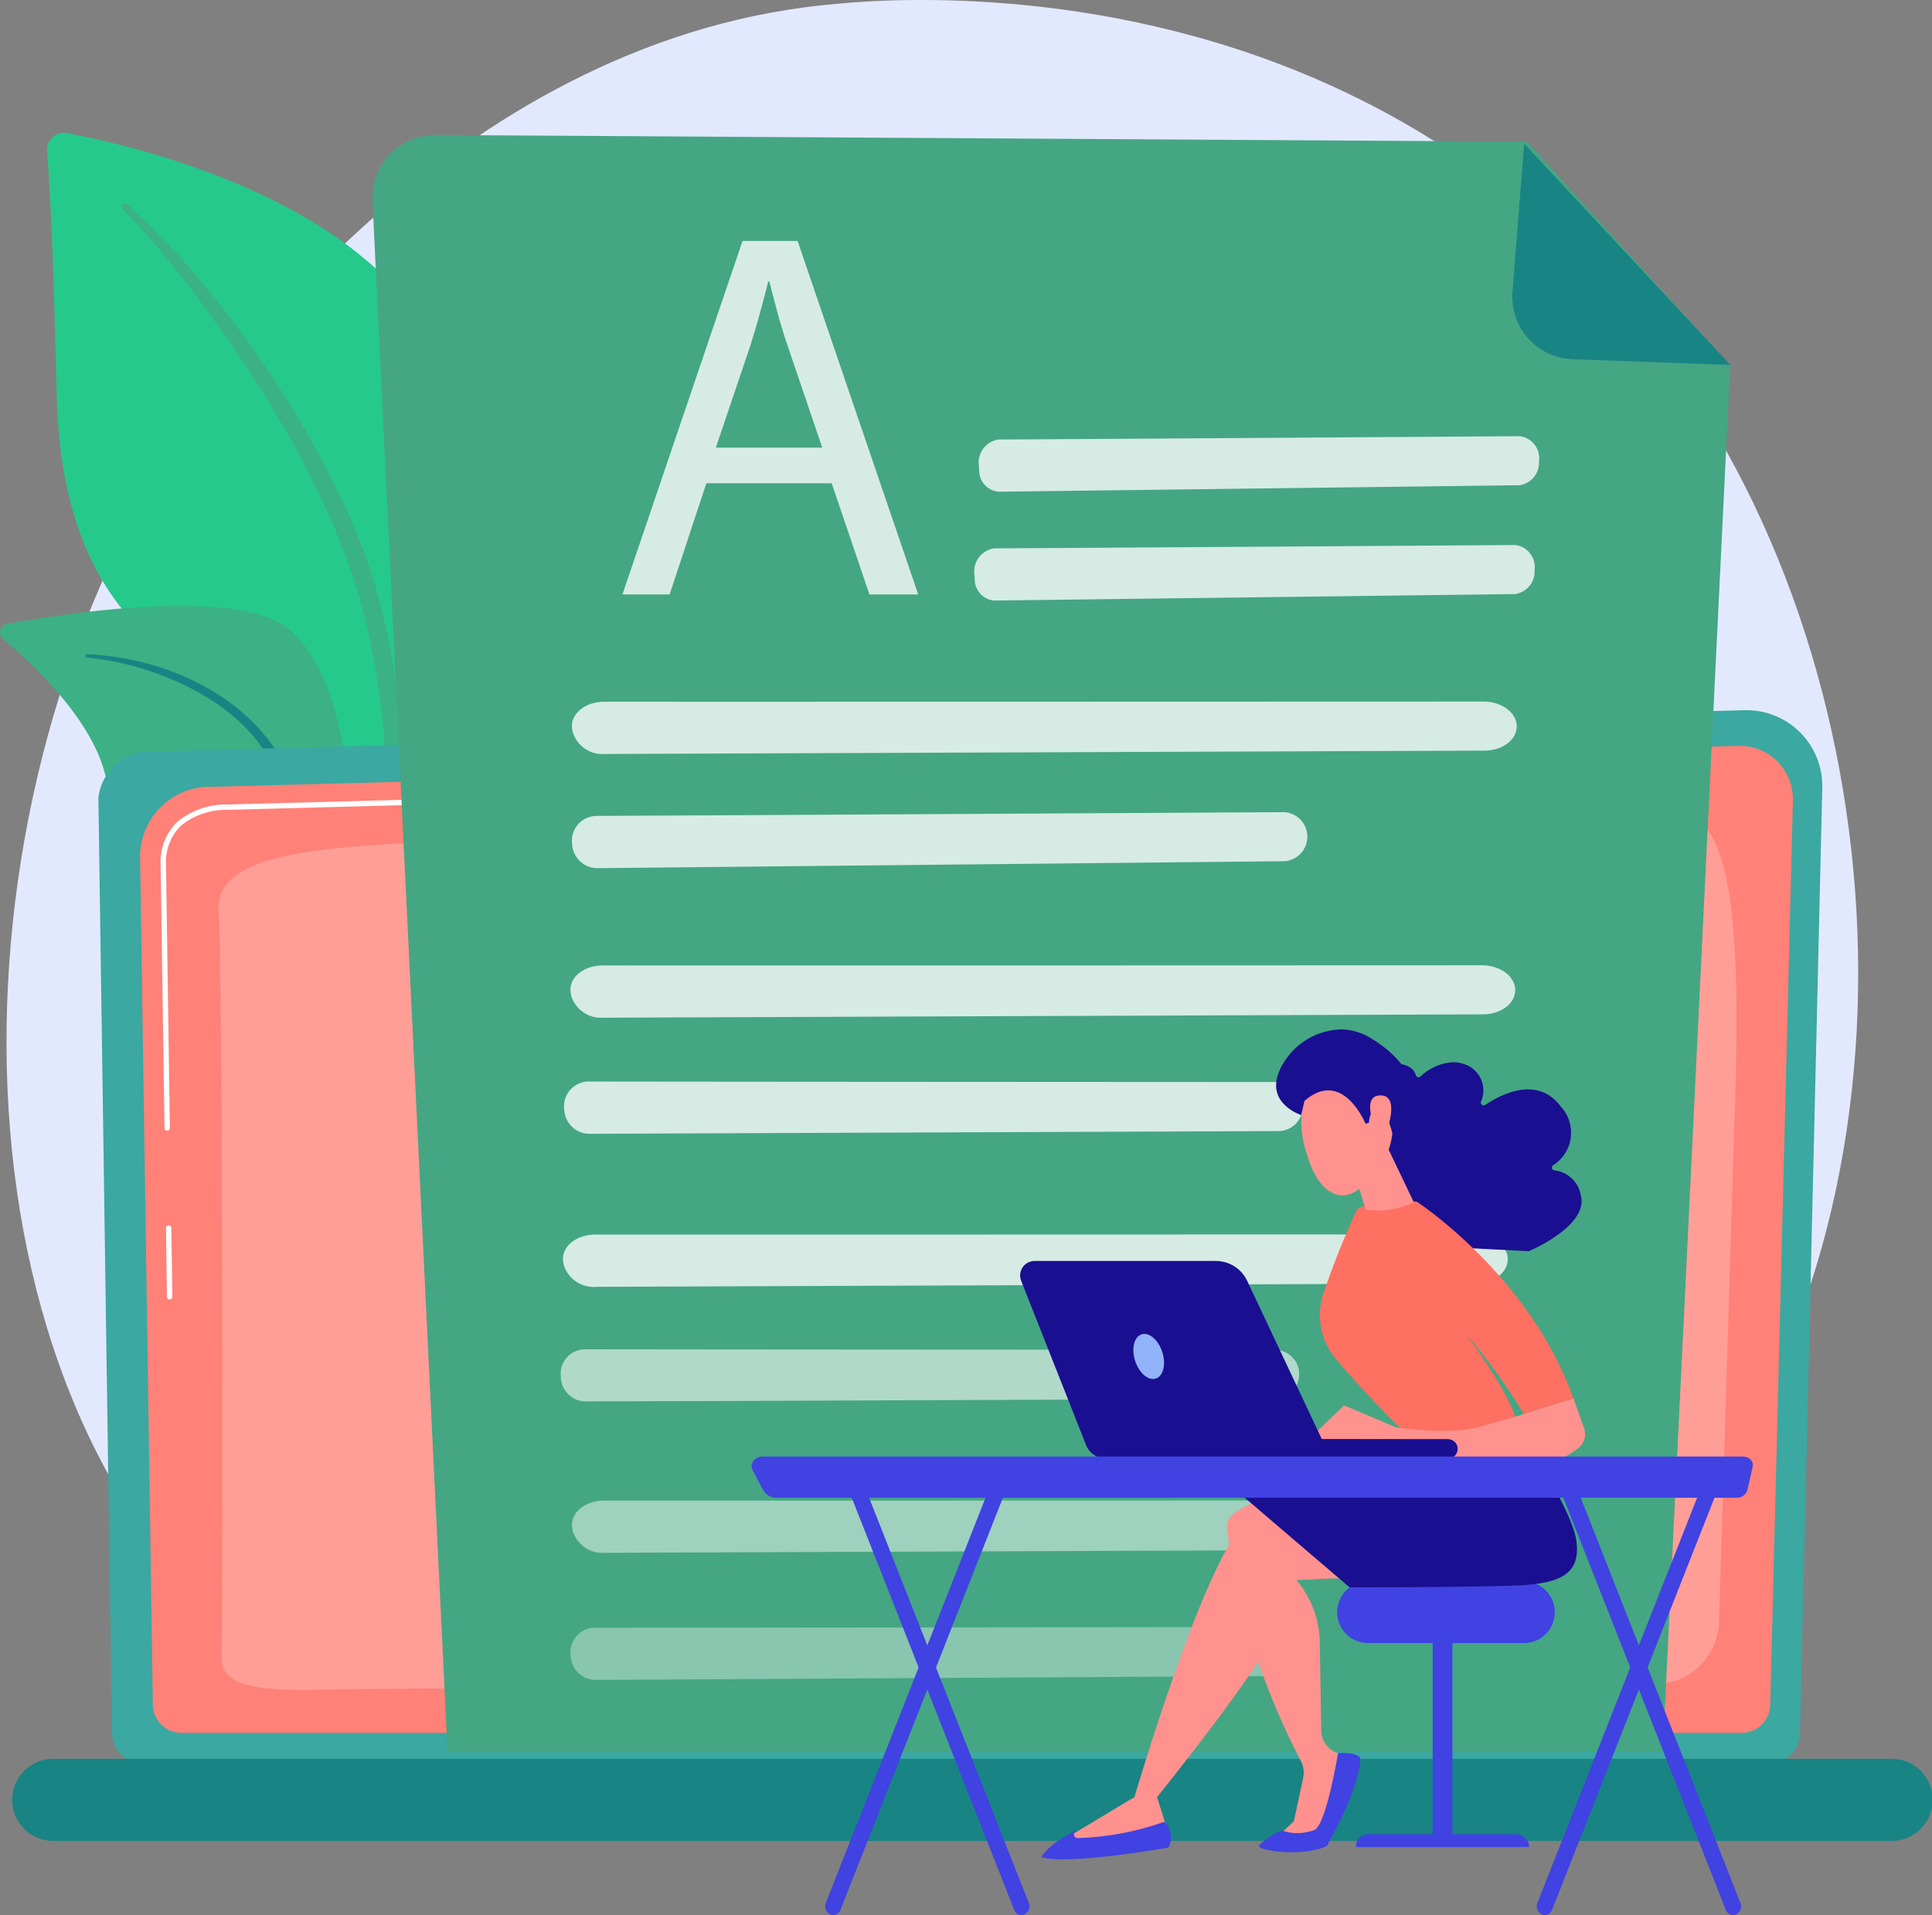 <svg xmlns="http://www.w3.org/2000/svg" xmlns:xlink="http://www.w3.org/1999/xlink" id="Group_565" data-name="Group 565" width="156.439" height="155.068" viewBox="0 0 156.439 155.068"><rect x="0" y="0" width="156.439" height="155.068" fill="#808080" stroke="none"/><defs><clipPath id="clip-path"><rect id="Rectangle_232" data-name="Rectangle 232" width="156.439" height="155.068" fill="none"></rect></clipPath><clipPath id="clip-path-2"><path id="Path_3652" data-name="Path 3652" d="M83.49,0A72.018,72.018,0,0,0,75.9.381c-.477.051-1.023.1-1.753.2C44.279,4.486,25.584,32.2,23.364,35.59,4.641,64.2,3.449,110.378,27.952,132.515c10.783,9.742,23.334,11.695,38.2,14.462,9.216,1.715,39.023,6.733,65.1-10.677a57.33,57.33,0,0,0,10.068-8.173c23.195-23.908,23.137-67.533,4.9-95.7a69.659,69.659,0,0,0-13.709-15.555C115.08,2.268,94.7.005,83.572,0Z" transform="translate(-9.423)" fill="none"></path></clipPath><linearGradient id="linear-gradient" x1="0.163" y1="0.852" x2="0.163" y2="0.852" gradientUnits="objectBoundingBox"><stop offset="0" stop-color="#dae3fe"></stop><stop offset="1" stop-color="#e9effd"></stop></linearGradient><clipPath id="clip-path-3"><path id="Path_3653" data-name="Path 3653" d="M68.094,193.93c.2,2.307.5,7.6.777,19.7.473,20.671,13.08,23.08,19.71,26.933s6.288,18.249,6.288,18.249,10.861-29.858,5.791-46.365c-4.277-13.924-24.677-18.793-30.957-19.976a1.378,1.378,0,0,0-.256-.024,1.364,1.364,0,0,0-1.353,1.483" transform="translate(-68.089 -192.447)" fill="none"></path></clipPath><clipPath id="clip-path-5"><rect id="Rectangle_185" data-name="Rectangle 185" width="22.721" height="56.306" fill="none"></rect></clipPath><clipPath id="clip-path-6"><path id="Path_3657" data-name="Path 3657" d="M275.895,1029.331l-128.817,3.333a4.245,4.245,0,0,0-4.47,3.757l1.1,75.746a2.443,2.443,0,0,0,2.438,2.435H277.95a2.443,2.443,0,0,0,2.437-2.435l1.81-76.555a6.142,6.142,0,0,0-6.143-6.284l-.159,0" transform="translate(-142.608 -1029.329)" fill="none"></path></clipPath><clipPath id="clip-path-7"><path id="Path_3658" data-name="Path 3658" d="M332.375,1081.031l-123.463,3.312a5.675,5.675,0,0,0-5.949,5.537L204,1158.644a2.313,2.313,0,0,0,2.306,2.306H332.658a2.313,2.313,0,0,0,2.306-2.306l1.836-73.2a4.311,4.311,0,0,0-4.309-4.419h-.116" transform="translate(-202.963 -1081.029)" fill="none"></path></clipPath><linearGradient id="linear-gradient-2" x1="-0.002" y1="0.907" x2="-0.002" y2="0.907" gradientUnits="objectBoundingBox"><stop offset="0" stop-color="#ff928e"></stop><stop offset="1" stop-color="#fe7062"></stop></linearGradient><clipPath id="clip-path-9"><rect id="Rectangle_189" data-name="Rectangle 189" width="122.922" height="71.281" fill="none"></rect></clipPath><clipPath id="clip-path-10"><path id="Path_3662" data-name="Path 3662" d="M22,2549.122a3.328,3.328,0,1,0,0,6.655H170.741a3.328,3.328,0,1,0,0-6.655Z" transform="translate(-18.673 -2549.122)" fill="none"></path></clipPath><clipPath id="clip-path-12"><path id="Path_3664" data-name="Path 3664" d="M2191.932,220.282a5.061,5.061,0,0,0,4.867,5.457l12.776.465-16.7-17.917Z" transform="translate(-2191.916 -208.287)" fill="#198484"></path></clipPath><clipPath id="clip-path-14"><rect id="Rectangle_194" data-name="Rectangle 194" width="45.354" height="4.497" fill="none"></rect></clipPath><clipPath id="clip-path-16"><rect id="Rectangle_196" data-name="Rectangle 196" width="76.504" height="4.243" fill="none"></rect></clipPath><clipPath id="clip-path-17"><rect id="Rectangle_197" data-name="Rectangle 197" width="59.55" height="4.533" fill="none"></rect></clipPath><clipPath id="clip-path-19"><rect id="Rectangle_199" data-name="Rectangle 199" width="59.832" height="4.23" fill="none"></rect></clipPath><clipPath id="clip-path-24"><rect id="Rectangle_204" data-name="Rectangle 204" width="59.076" height="4.29" fill="none"></rect></clipPath><clipPath id="clip-path-25"><rect id="Rectangle_205" data-name="Rectangle 205" width="23.949" height="28.62" fill="none"></rect></clipPath><clipPath id="clip-path-26"><path id="Path_3676" data-name="Path 3676" d="M1209.606,2136.079l-13.537,34.346a.73.73,0,0,0,.338.926.6.6,0,0,0,.255.058.646.646,0,0,0,.593-.426l13.536-34.347a.73.73,0,0,0-.338-.925.6.6,0,0,0-.255-.057.646.646,0,0,0-.593.426" transform="translate(-1196.017 -2135.653)" fill="none"></path></clipPath><linearGradient id="linear-gradient-3" x1="-1.45" y1="1.314" x2="-1.449" y2="1.314" gradientUnits="objectBoundingBox"><stop offset="0" stop-color="#4f52ff"></stop><stop offset="1" stop-color="#4042e2"></stop></linearGradient><clipPath id="clip-path-27"><path id="Path_3677" data-name="Path 3677" d="M1227.057,2135.708a.73.73,0,0,0-.338.926l13.536,34.346a.646.646,0,0,0,.593.426.6.6,0,0,0,.255-.057.73.73,0,0,0,.338-.926l-13.536-34.346a.646.646,0,0,0-.593-.426.6.6,0,0,0-.255.058" transform="translate(-1226.667 -2135.651)" fill="none"></path></clipPath><linearGradient id="linear-gradient-4" x1="-1.495" y1="1.314" x2="-1.494" y2="1.314" xlink:href="#linear-gradient-3"></linearGradient><clipPath id="clip-path-28"><path id="Path_3678" data-name="Path 3678" d="M2240.958,2136.079l-13.537,34.346a.73.73,0,0,0,.338.926.6.6,0,0,0,.255.058.646.646,0,0,0,.593-.426l13.537-34.347a.73.73,0,0,0-.338-.925.6.6,0,0,0-.255-.057.645.645,0,0,0-.593.426" transform="translate(-2227.369 -2135.653)" fill="none"></path></clipPath><linearGradient id="linear-gradient-5" x1="-2.964" y1="1.314" x2="-2.963" y2="1.314" xlink:href="#linear-gradient-3"></linearGradient><clipPath id="clip-path-29"><path id="Path_3679" data-name="Path 3679" d="M2258.407,2135.708a.73.73,0,0,0-.338.926l13.537,34.346a.646.646,0,0,0,.593.426.6.6,0,0,0,.255-.057.73.73,0,0,0,.338-.926l-13.536-34.346a.646.646,0,0,0-.593-.426.6.6,0,0,0-.255.058" transform="translate(-2258.016 -2135.651)" fill="none"></path></clipPath><linearGradient id="linear-gradient-6" x1="-3.009" y1="1.314" x2="-3.008" y2="1.314" xlink:href="#linear-gradient-3"></linearGradient><clipPath id="clip-path-30"><rect id="Rectangle_212" data-name="Rectangle 212" width="1.6" height="17.308" fill="none"></rect></clipPath><linearGradient id="linear-gradient-7" x1="-6.846" y1="1.976" x2="-6.843" y2="1.976" xlink:href="#linear-gradient-3"></linearGradient><clipPath id="clip-path-31"><path id="Path_3680" data-name="Path 3680" d="M1966.27,2658.511a.967.967,0,0,0-.967.967v.075h14.018a1.042,1.042,0,0,0-1.042-1.042Z" transform="translate(-1965.303 -2658.511)" fill="none"></path></clipPath><linearGradient id="linear-gradient-8" x1="-14.611" y1="0.972" x2="-14.604" y2="0.972" xlink:href="#linear-gradient-3"></linearGradient><clipPath id="clip-path-32"><path id="Rectangle_215" data-name="Rectangle 215" d="M2.5,0H15.125a2.5,2.5,0,0,1,2.5,2.5v0a2.5,2.5,0,0,1-2.5,2.5H2.5A2.5,2.5,0,0,1,0,2.5v0A2.5,2.5,0,0,1,2.5,0Z" fill="none"></path></clipPath><linearGradient id="linear-gradient-9" x1="-8.547" y1="1.875" x2="-8.543" y2="1.875" xlink:href="#linear-gradient-3"></linearGradient><clipPath id="clip-path-33"><path id="Path_3681" data-name="Path 3681" d="M1778.723,2156.968a1.332,1.332,0,0,0-.588,1.274,56.5,56.5,0,0,0,5.978,18.762,2.02,2.02,0,0,1,.194,1.385l-.754,3.51-1.4,1.311h3.6l2.4-6.491-1.026-.324a1.941,1.941,0,0,1-1.355-1.817l-.12-6.963a7.922,7.922,0,0,0-1.9-5.243l5.753-.28-5.729-7.281a13.928,13.928,0,0,0-5.052,2.156" transform="translate(-1778.124 -2154.812)" fill="none"></path></clipPath><linearGradient id="linear-gradient-10" x1="-5.357" y1="1.176" x2="-5.353" y2="1.176" gradientUnits="objectBoundingBox"><stop offset="0" stop-color="#febbba"></stop><stop offset="1" stop-color="#ff928e"></stop></linearGradient><clipPath id="clip-path-34"><path id="Path_3682" data-name="Path 3682" d="M1831.11,2540.859s-.907,5.568-1.866,6.192a3.825,3.825,0,0,1-2.681.063,5.641,5.641,0,0,0-1.835,1.193c-.328.43,3.531,1,5.481.057,0,0,2.7-4.7,2.7-7.124,0,0-.173-.4-1.359-.4-.134,0-.281,0-.443.017" transform="translate(-1824.708 -2540.842)" fill="none"></path></clipPath><linearGradient id="linear-gradient-11" x1="-11.269" y1="1.483" x2="-11.263" y2="1.483" xlink:href="#linear-gradient-3"></linearGradient><clipPath id="clip-path-35"><path id="Path_3683" data-name="Path 3683" d="M1553.708,2172.949c-3.371,3.346-8.874,22.1-8.874,22.1l-5.881,3.529a15.262,15.262,0,0,0,8.66-.521l-.949-3.008s9.05-11.177,9.68-13.757a14.247,14.247,0,0,0,.429-4.454s6.164.688,6.194.741l-3.08-6.769Z" transform="translate(-1538.953 -2170.811)" fill="none"></path></clipPath><linearGradient id="linear-gradient-12" x1="-2.353" y1="1.04" x2="-2.351" y2="1.04" xlink:href="#linear-gradient-10"></linearGradient><clipPath id="clip-path-36"><path id="Path_3684" data-name="Path 3684" d="M1811.971,2097.941c-1.608.624-7.8,2.832-7.8,2.832l8.49,7.255s9.947,0,13.673-.159,4.99-1.14,4.7-3.55-3.843-7.691-3.843-7.691-13.615.688-15.224,1.313" transform="translate(-1804.176 -2096.629)" fill="none"></path></clipPath><linearGradient id="linear-gradient-13" x1="-3.712" y1="3.327" x2="-3.71" y2="3.327" gradientUnits="objectBoundingBox"><stop offset="0" stop-color="#09005d"></stop><stop offset="1" stop-color="#1a0f91"></stop></linearGradient><clipPath id="clip-path-37"><path id="Path_3685" data-name="Path 3685" d="M1512.23,2641.7a.3.3,0,0,1-.2-.531l.183-.14c-2.474,1.185-2.93,2.227-2.93,2.227,2.2.651,10.29-.783,10.29-.783a1.737,1.737,0,0,0-.332-2.09,22.763,22.763,0,0,1-7.015,1.318" transform="translate(-1509.287 -2640.378)" fill="none"></path></clipPath><linearGradient id="linear-gradient-14" x1="-20.722" y1="1.018" x2="-20.709" y2="1.018" xlink:href="#linear-gradient-3"></linearGradient><clipPath id="clip-path-38"><path id="Path_3686" data-name="Path 3686" d="M1963.385,1540.669a.228.228,0,0,1-.372-.1c-.337-1.223-2.377-.972-2.931-.88a.227.227,0,0,0-.18.159l-2.151,6.979a.23.23,0,0,0,.035.2l5.379,7.247a.229.229,0,0,0,.172.092l8.769.449a.226.226,0,0,0,.1-.018c.511-.222,4.852-2.189,4.151-4.556a2.425,2.425,0,0,0-2.126-1.968.228.228,0,0,1-.12-.406,3.114,3.114,0,0,0,.643-4.759c-1.891-2.54-4.843-1-6.124-.136a.229.229,0,0,1-.345-.26,2.243,2.243,0,0,0-1.079-2.937,2.814,2.814,0,0,0-1.186-.263,4.186,4.186,0,0,0-2.637,1.157" transform="translate(-1957.741 -1539.512)" fill="none"></path></clipPath><linearGradient id="linear-gradient-15" x1="-4.38" y1="2.986" x2="-4.378" y2="2.986" xlink:href="#linear-gradient-13"></linearGradient><clipPath id="clip-path-39"><path id="Path_3687" data-name="Path 3687" d="M1915.923,1742.142a68.683,68.683,0,0,0-2.731,6.879,5.533,5.533,0,0,0,.937,4.98,81.108,81.108,0,0,0,6.171,6.546l8.655-.894c-.144-2.2-4.217-7.583-4.217-7.583a47.072,47.072,0,0,1,4.736,6.538l4.026-1.253c-3.585-10.031-12.709-15.953-12.709-15.953h-.078c-.608,0-4.576.027-4.79.742" transform="translate(-1912.962 -1741.4)" fill="none"></path></clipPath><linearGradient id="linear-gradient-16" x1="-3.728" y1="2.218" x2="-3.726" y2="2.218" xlink:href="#linear-gradient-2"></linearGradient><clipPath id="clip-path-40"><path id="Path_3688" data-name="Path 3688" d="M1955.937,1666.725c.048.161,1.259,4.173,1.353,4.256a6.773,6.773,0,0,0,3.859-.6l-2.044-4.279Z" transform="translate(-1955.937 -1666.1)" fill="none"></path></clipPath><linearGradient id="linear-gradient-17" x1="-18.349" y1="10.671" x2="-18.34" y2="10.671" xlink:href="#linear-gradient-10"></linearGradient><clipPath id="clip-path-41"><path id="Path_3689" data-name="Path 3689" d="M1887.092,1557.846a8.175,8.175,0,0,0-.007,5.488c1,3.342,2.8,3.686,3.973,2.9a6.523,6.523,0,0,0,2.98-5.186c.2-2.156-2.781-4.279-4.978-4.28a2.057,2.057,0,0,0-1.968,1.073" transform="translate(-1886.641 -1556.773)" fill="none"></path></clipPath><linearGradient id="linear-gradient-18" x1="-11.016" y1="6.098" x2="-11.01" y2="6.098" xlink:href="#linear-gradient-10"></linearGradient><clipPath id="clip-path-42"><path id="Path_3690" data-name="Path 3690" d="M1849.765,1495.4c-1.019,2.557,1.809,3.459,1.809,3.459l.267-1.145c3.085-2.694,4.942,1.844,4.942,1.844l.279-.073s.023-1.311.843-.977,1.1,2.075,1.1,2.075,1.739.861,1.977-1.488-.833-4.733-3.833-6.5a4.665,4.665,0,0,0-2.4-.67,5.627,5.627,0,0,0-4.994,3.479" transform="translate(-1849.543 -1491.921)" fill="none"></path></clipPath><linearGradient id="linear-gradient-19" x1="-6.565" y1="4.776" x2="-6.561" y2="4.776" xlink:href="#linear-gradient-13"></linearGradient><clipPath id="clip-path-43"><path id="Path_3691" data-name="Path 3691" d="M1986.588,1587.657c-1.46.037-.492,2.365-.492,2.365l.97.7c.314-.822.971-3.068-.443-3.068h-.035" transform="translate(-1985.781 -1587.657)" fill="none"></path></clipPath><linearGradient id="linear-gradient-20" x1="-33.406" y1="19.396" x2="-33.389" y2="19.396" xlink:href="#linear-gradient-10"></linearGradient><clipPath id="clip-path-44"><path id="Path_3692" data-name="Path 3692" d="M1909.725,2028.639l-2.394.648c-2.395.648-6.578,0-6.578,0l-4.2-1.776-3.038,2.928,3.014,1.213s16.854.527,17.566.216a9.535,9.535,0,0,0,1.367-.851,1.446,1.446,0,0,0,.528-1.661l-.85-2.4Z" transform="translate(-1893.511 -2026.954)" fill="none"></path></clipPath><linearGradient id="linear-gradient-21" x1="-4.662" y1="8.003" x2="-4.66" y2="8.003" xlink:href="#linear-gradient-10"></linearGradient><clipPath id="clip-path-45"><path id="Path_3693" data-name="Path 3693" d="M1769.012,2086.276a.789.789,0,0,0,.788.79l17.625.019h.041a.789.789,0,0,0-.039-1.577l-17.625-.019h-.014a.785.785,0,0,0-.776.788" transform="translate(-1769.012 -2085.488)" fill="none"></path></clipPath><linearGradient id="linear-gradient-22" x1="-5.285" y1="5.533" x2="-5.282" y2="5.533" xlink:href="#linear-gradient-13"></linearGradient><clipPath id="clip-path-46"><path id="Path_3694" data-name="Path 3694" d="M1479.69,1827.626a1.172,1.172,0,0,0-1.09,1.6l5.262,13.314a1.7,1.7,0,0,0,1.581,1.075h18.241l-6.786-14.389a2.8,2.8,0,0,0-2.53-1.6Z" transform="translate(-1478.517 -1827.626)" fill="none"></path></clipPath><linearGradient id="linear-gradient-23" x1="-2.771" y1="2.028" x2="-2.769" y2="2.028" xlink:href="#linear-gradient-13"></linearGradient><clipPath id="clip-path-48"><path id="Path_3696" data-name="Path 3696" d="M1090.26,2111.06a.943.943,0,0,0-.761.362.7.7,0,0,0-.059.752l.86,1.617a1.228,1.228,0,0,0,1.094.607h77.7a.888.888,0,0,0,.9-.641l.42-1.885a.618.618,0,0,0-.165-.563.836.836,0,0,0-.606-.248Z" transform="translate(-1089.356 -2111.06)" fill="none"></path></clipPath><linearGradient id="linear-gradient-24" x1="-4.619" y1="0.943" x2="-4.616" y2="0.943" xlink:href="#linear-gradient-3"></linearGradient></defs><g id="Group_564" data-name="Group 564" clip-path="url(#clip-path)"><g id="Group_457" data-name="Group 457" transform="translate(0.526)"><g id="Group_456" data-name="Group 456" clip-path="url(#clip-path-2)"><rect id="Rectangle_183" data-name="Rectangle 183" width="222.635" height="222.31" transform="translate(-82.679 72.056) rotate(-43.21)" fill="url(#linear-gradient)"></rect></g></g><g id="Group_459" data-name="Group 459" transform="translate(3.804 10.751)"><g id="Group_458" data-name="Group 458" clip-path="url(#clip-path-3)"><rect id="Rectangle_184" data-name="Rectangle 184" width="37.707" height="66.366" transform="translate(-0.065 0)" fill="#26c98c"></rect></g></g><g id="Group_464" data-name="Group 464"><g id="Group_463" data-name="Group 463" clip-path="url(#clip-path)"><g id="Group_462" data-name="Group 462" transform="translate(9.83 16.461)" opacity="0.7"><g id="Group_461" data-name="Group 461"><g id="Group_460" data-name="Group 460" clip-path="url(#clip-path-5)"><path id="Path_3654" data-name="Path 3654" d="M176.406,294.711c6.893,6.148,14.864,17.028,19.113,27.909A51.158,51.158,0,0,1,198.352,335a57.039,57.039,0,0,1-.439,15.574.461.461,0,0,1-.538.367.467.467,0,0,1-.369-.529,63.151,63.151,0,0,0-1.462-22.743c-2.508-9.312-8.1-18.341-13.889-26l-.6-.754c-4.483-5.757-5.427-5.8-5.008-6.2a.262.262,0,0,1,.355-.006" transform="translate(-175.961 -294.644)" fill="#45a683"></path></g></g></g><path id="Path_3655" data-name="Path 3655" d="M41.24,933.8c.9.44-8.493-11.368-11.434-29.913-1.386-8.739-1.4-19.688-6.382-23.908-4.143-3.512-18.242-1.295-22.855-.452a.692.692,0,0,0-.322,1.21c2.212,1.858,6.945,6.24,8.178,10.657,1.625,5.821,7.16,9.524,12.114,10.526s7.711,1.974,10.125,9.9S38.691,932.546,41.24,933.8" transform="translate(0 -829.001)" fill="#3bb185"></path><path id="Path_3656" data-name="Path 3656" d="M124.089,948.353c5.886.247,12.2,2.931,15.409,7.967l.3.48a112.95,112.95,0,0,1,6.86,15.777.158.158,0,0,1-.1.2.161.161,0,0,1-.2-.095c-1.533-3.751-3.734-8.507-5.487-12.063-1.88-3.881-3.2-6.509-7.485-9.027a23.877,23.877,0,0,0-9.32-2.987.127.127,0,0,1,.018-.253" transform="translate(-117.032 -895.371)" fill="#198484"></path></g></g><g id="Group_466" data-name="Group 466" transform="translate(7.967 57.506)"><g id="Group_465" data-name="Group 465" clip-path="url(#clip-path-6)"><rect id="Rectangle_187" data-name="Rectangle 187" width="125.053" height="159.43" transform="translate(-25.582 76.747) rotate(-71.565)" fill="#3ba8a1"></rect></g></g><g id="Group_468" data-name="Group 468" transform="translate(11.339 60.394)"><g id="Group_467" data-name="Group 467" clip-path="url(#clip-path-7)"><rect id="Rectangle_188" data-name="Rectangle 188" width="155.814" height="134.58" transform="translate(-33.769 18.595) rotate(-28.839)" fill="url(#linear-gradient-2)"></rect></g></g><g id="Group_473" data-name="Group 473"><g id="Group_472" data-name="Group 472" clip-path="url(#clip-path)"><path id="Path_3659" data-name="Path 3659" d="M240.87,1781.8a.218.218,0,0,1-.218-.214l-.082-5.577a.218.218,0,0,1,.435-.006l.082,5.577a.218.218,0,0,1-.214.221Z" transform="translate(-227.131 -1676.584)" fill="#fff"></path><path id="Path_3660" data-name="Path 3660" d="M233.361,1174.506a.218.218,0,0,1-.218-.214l-.314-21.358a4.552,4.552,0,0,1,1.316-3.413,6.249,6.249,0,0,1,4.14-1.429l39.424-1.058a.213.213,0,0,1,.223.212.218.218,0,0,1-.212.223l-39.437,1.058a5.786,5.786,0,0,0-3.838,1.308,4.131,4.131,0,0,0-1.182,3.1l.314,21.354a.218.218,0,0,1-.214.221Z" transform="translate(-219.822 -1082.951)" fill="#fff"></path><g id="Group_471" data-name="Group 471" transform="translate(17.686 65.561)" opacity="0.23"><g id="Group_470" data-name="Group 470"><g id="Group_469" data-name="Group 469" clip-path="url(#clip-path-9)"><path id="Path_3661" data-name="Path 3661" d="M316.831,1242.145c.132-5.683.083-56.011-.243-60.357s6.443-5.162,16.836-5.651,98.084-2.426,100.342-2.609c5.075-.412,6.126,7.174,5.618,23.642-.381,12.372-1.014,32.754-1.3,42.126a5.172,5.172,0,0,1-5.16,5.013c-21.1.058-101.98.29-107.364.45-6.2.184-8.777-.361-8.725-2.615" transform="translate(-316.577 -1173.512)" fill="#fff"></path></g></g></g></g></g><g id="Group_475" data-name="Group 475" transform="translate(1.043 142.412)"><g id="Group_474" data-name="Group 474" clip-path="url(#clip-path-10)"><rect id="Rectangle_191" data-name="Rectangle 191" width="19.387" height="155.418" transform="matrix(0.082, -0.997, 0.997, 0.082, -0.544, 6.61)" fill="#198484"></rect></g></g><g id="Group_477" data-name="Group 477"><g id="Group_476" data-name="Group 476" clip-path="url(#clip-path)"><path id="Path_3663" data-name="Path 3663" d="M633.238,196.175l-88.418-.541a5.061,5.061,0,0,0-5.086,5.312l6.083,125.621H644.21l5.463-112.235Z" transform="translate(-509.575 -184.704)" fill="#45a683"></path></g></g><g id="Group_479" data-name="Group 479" transform="translate(122.456 11.636)"><g id="Group_478" data-name="Group 478" clip-path="url(#clip-path-12)"><rect id="Rectangle_193" data-name="Rectangle 193" width="25.261" height="25.257" transform="translate(-9.105 10.031) rotate(-48.438)" fill="#198484"></rect></g></g><g id="Group_517" data-name="Group 517"><g id="Group_516" data-name="Group 516" clip-path="url(#clip-path)"><g id="Group_482" data-name="Group 482" transform="translate(79.261 35.32)" opacity="0.78"><g id="Group_481" data-name="Group 481"><g id="Group_480" data-name="Group 480" clip-path="url(#clip-path-14)"><path id="Path_3665" data-name="Path 3665" d="M1420.33,632.487c7.267-.035,35.165-.221,42.209-.268a1.8,1.8,0,0,1,1.553,2.039,1.836,1.836,0,0,1-1.581,1.931l-42.191.526a1.733,1.733,0,0,1-1.557-1.784l-.017-.258a1.892,1.892,0,0,1,1.585-2.187" transform="translate(-1418.739 -632.219)" fill="#fff"></path></g></g></g><g id="Group_485" data-name="Group 485" transform="translate(78.904 44.132)" opacity="0.78"><g id="Group_484" data-name="Group 484"><g id="Group_483" data-name="Group 483" clip-path="url(#clip-path-14)"><path id="Path_3666" data-name="Path 3666" d="M1413.941,790.21c7.267-.035,35.165-.221,42.209-.268a1.8,1.8,0,0,1,1.553,2.039,1.836,1.836,0,0,1-1.581,1.931l-42.191.526a1.732,1.732,0,0,1-1.557-1.784l-.018-.258a1.893,1.893,0,0,1,1.585-2.187" transform="translate(-1412.35 -789.941)" fill="#fff"></path></g></g></g><g id="Group_488" data-name="Group 488" transform="translate(46.307 56.806)" opacity="0.78"><g id="Group_487" data-name="Group 487"><g id="Group_486" data-name="Group 486" clip-path="url(#clip-path-16)"><path id="Path_3667" data-name="Path 3667" d="M831.487,1016.81c12.258.009,59.316-.008,71.2-.012,1.5,0,2.716.928,2.689,2.05-.026,1.068-1.175,1.917-2.6,1.923l-71.159.271a2.542,2.542,0,0,1-2.687-1.794l-.038-.258c-.174-1.168,1.032-2.179,2.6-2.178" transform="translate(-828.871 -1016.797)" fill="#fff"></path></g></g></g><g id="Group_491" data-name="Group 491" transform="translate(46.307 65.762)" opacity="0.78"><g id="Group_490" data-name="Group 490"><g id="Group_489" data-name="Group 489" clip-path="url(#clip-path-17)"><path id="Path_3668" data-name="Path 3668" d="M830.917,1177.427c9.542-.041,46.172-.25,55.421-.3a1.987,1.987,0,1,1,.04,3.971l-55.392.561a2.043,2.043,0,0,1-2.08-1.782l-.028-.258a2.01,2.01,0,0,1,2.038-2.189" transform="translate(-828.868 -1177.124)" fill="#fff"></path></g></g></g><g id="Group_494" data-name="Group 494" transform="translate(46.186 78.162)" opacity="0.78"><g id="Group_493" data-name="Group 493"><g id="Group_492" data-name="Group 492" clip-path="url(#clip-path-16)"><path id="Path_3669" data-name="Path 3669" d="M829.329,1399.069c12.258.009,59.316-.008,71.2-.013,1.5,0,2.716.928,2.689,2.05-.026,1.068-1.175,1.917-2.6,1.922l-71.159.271a2.542,2.542,0,0,1-2.687-1.794l-.039-.258c-.174-1.168,1.032-2.179,2.6-2.178" transform="translate(-826.713 -1399.056)" fill="#fff"></path></g></g></g><g id="Group_497" data-name="Group 497" transform="translate(45.665 87.576)" opacity="0.78"><g id="Group_496" data-name="Group 496"><g id="Group_495" data-name="Group 495" clip-path="url(#clip-path-19)"><path id="Path_3670" data-name="Path 3670" d="M819.447,1567.566c9.587.017,46.39.035,55.683.039a1.987,1.987,0,1,1,.017,3.971l-55.656.22a2.05,2.05,0,0,1-2.079-1.8l-.027-.258a2.014,2.014,0,0,1,2.061-2.176" transform="translate(-817.375 -1567.566)" fill="#fff"></path></g></g></g><g id="Group_500" data-name="Group 500" transform="translate(45.582 99.953)" opacity="0.78"><g id="Group_499" data-name="Group 499"><g id="Group_498" data-name="Group 498" clip-path="url(#clip-path-16)"><path id="Path_3671" data-name="Path 3671" d="M818.511,1789.129c12.258.009,59.316-.008,71.2-.012,1.5,0,2.716.928,2.689,2.05-.026,1.068-1.175,1.917-2.6,1.923l-71.159.271a2.542,2.542,0,0,1-2.687-1.794l-.038-.258c-.174-1.168,1.032-2.179,2.6-2.178" transform="translate(-815.895 -1789.117)" fill="#fff"></path></g></g></g><g id="Group_506" data-name="Group 506" transform="translate(45.386 109.256)" opacity="0.74"><g id="Group_505" data-name="Group 505"><g id="Group_504" data-name="Group 504" clip-path="url(#clip-path-19)"><g id="Group_503" data-name="Group 503" opacity="0.78"><g id="Group_502" data-name="Group 502"><g id="Group_501" data-name="Group 501" clip-path="url(#clip-path-19)"><path id="Path_3672" data-name="Path 3672" d="M814.468,1955.635c9.587.018,46.39.035,55.683.039a1.987,1.987,0,1,1,.017,3.972l-55.656.219a2.05,2.05,0,0,1-2.079-1.8l-.027-.258a2.013,2.013,0,0,1,2.061-2.176" transform="translate(-812.396 -1955.635)" fill="#fff"></path></g></g></g></g></g></g><g id="Group_509" data-name="Group 509" transform="translate(46.307 121.491)" opacity="0.48"><g id="Group_508" data-name="Group 508"><g id="Group_507" data-name="Group 507" clip-path="url(#clip-path-16)"><path id="Path_3673" data-name="Path 3673" d="M831.487,2174.657c12.258.009,59.316-.008,71.2-.012,1.5,0,2.716.928,2.689,2.05-.026,1.068-1.175,1.917-2.6,1.923l-71.159.271a2.542,2.542,0,0,1-2.687-1.794l-.038-.258c-.174-1.168,1.032-2.179,2.6-2.178" transform="translate(-828.871 -2174.645)" fill="#fff"></path></g></g></g><g id="Group_512" data-name="Group 512" transform="translate(46.186 131.741)" opacity="0.36"><g id="Group_511" data-name="Group 511"><g id="Group_510" data-name="Group 510" clip-path="url(#clip-path-24)"><path id="Path_3674" data-name="Path 3674" d="M828.757,2358.168c9.466,0,45.8-.047,54.98-.06a1.987,1.987,0,1,1,.021,3.971l-54.952.318a2.03,2.03,0,0,1-2.054-1.792l-.027-.258a2,2,0,0,1,2.033-2.18" transform="translate(-826.714 -2358.109)" fill="#fff"></path></g></g></g><g id="Group_515" data-name="Group 515" transform="translate(50.401 19.514)" opacity="0.78"><g id="Group_514" data-name="Group 514"><g id="Group_513" data-name="Group 513" clip-path="url(#clip-path-25)"><path id="Path_3675" data-name="Path 3675" d="M908.95,368.907l-2.972,9h-3.822l9.724-28.62h4.459l9.766,28.62h-3.949l-3.057-9Zm9.384-2.887-2.8-8.238c-.637-1.868-1.062-3.567-1.486-5.223h-.085c-.425,1.7-.892,3.44-1.444,5.181l-2.8,8.28Z" transform="translate(-902.156 -349.289)" fill="#fff"></path></g></g></g></g></g><g id="Group_519" data-name="Group 519" transform="translate(66.818 119.313)"><g id="Group_518" data-name="Group 518" clip-path="url(#clip-path-26)"><rect id="Rectangle_207" data-name="Rectangle 207" width="38.063" height="21.976" transform="matrix(0.204, -0.979, 0.979, 0.204, -7.222, 34.27)" fill="url(#linear-gradient-3)"></rect></g></g><g id="Group_521" data-name="Group 521" transform="translate(68.53 119.313)"><g id="Group_520" data-name="Group 520" clip-path="url(#clip-path-27)"><rect id="Rectangle_208" data-name="Rectangle 208" width="38.063" height="21.976" transform="translate(-7.223 34.27) rotate(-78.24)" fill="url(#linear-gradient-4)"></rect></g></g><g id="Group_523" data-name="Group 523" transform="translate(124.437 119.313)"><g id="Group_522" data-name="Group 522" clip-path="url(#clip-path-28)"><rect id="Rectangle_209" data-name="Rectangle 209" width="38.063" height="21.976" transform="translate(-7.222 34.27) rotate(-78.24)" fill="url(#linear-gradient-5)"></rect></g></g><g id="Group_525" data-name="Group 525" transform="translate(126.149 119.313)"><g id="Group_524" data-name="Group 524" clip-path="url(#clip-path-29)"><rect id="Rectangle_210" data-name="Rectangle 210" width="38.063" height="21.976" transform="matrix(0.204, -0.979, 0.979, 0.204, -7.223, 34.27)" fill="url(#linear-gradient-6)"></rect></g></g><g id="Group_527" data-name="Group 527" transform="translate(116.005 131.924)"><g id="Group_526" data-name="Group 526" clip-path="url(#clip-path-30)"><rect id="Rectangle_211" data-name="Rectangle 211" width="15.9" height="9.818" transform="matrix(0.486, -0.874, 0.874, 0.486, -7.357, 13.212)" fill="url(#linear-gradient-7)"></rect></g></g><g id="Group_529" data-name="Group 529" transform="translate(109.796 148.524)"><g id="Group_528" data-name="Group 528" clip-path="url(#clip-path-31)"><rect id="Rectangle_213" data-name="Rectangle 213" width="7.73" height="12.754" transform="matrix(0.486, -0.874, 0.874, 0.486, -0.443, 0.795)" fill="url(#linear-gradient-8)"></rect></g></g><g id="Group_531" data-name="Group 531" transform="translate(108.27 128.046)"><g id="Group_530" data-name="Group 530" clip-path="url(#clip-path-32)"><rect id="Rectangle_214" data-name="Rectangle 214" width="12.941" height="17.83" transform="translate(-2.125 3.816) rotate(-60.89)" fill="url(#linear-gradient-9)"></rect></g></g><g id="Group_533" data-name="Group 533" transform="translate(99.339 120.383)"><g id="Group_532" data-name="Group 532" clip-path="url(#clip-path-33)"><rect id="Rectangle_216" data-name="Rectangle 216" width="17.929" height="30.315" transform="translate(-6.685 1.644) rotate(-13.921)" fill="url(#linear-gradient-10)"></rect></g></g><g id="Group_535" data-name="Group 535" transform="translate(101.941 141.95)"><g id="Group_534" data-name="Group 534" clip-path="url(#clip-path-34)"><rect id="Rectangle_217" data-name="Rectangle 217" width="8.997" height="9.044" transform="translate(-0.858 8.425) rotate(-86.269)" fill="url(#linear-gradient-11)"></rect></g></g><g id="Group_537" data-name="Group 537" transform="translate(85.977 121.277)"><g id="Group_536" data-name="Group 536" clip-path="url(#clip-path-35)"><rect id="Rectangle_218" data-name="Rectangle 218" width="34.348" height="36.261" transform="translate(-11.552 5.93) rotate(-27.175)" fill="url(#linear-gradient-12)"></rect></g></g><g id="Group_539" data-name="Group 539" transform="translate(100.794 117.133)"><g id="Group_538" data-name="Group 538" clip-path="url(#clip-path-36)"><rect id="Rectangle_219" data-name="Rectangle 219" width="27.153" height="11.403" transform="translate(0)" fill="url(#linear-gradient-13)"></rect></g></g><g id="Group_541" data-name="Group 541" transform="translate(84.32 147.511)"><g id="Group_540" data-name="Group 540" clip-path="url(#clip-path-37)"><rect id="Rectangle_220" data-name="Rectangle 220" width="4.232" height="11.186" transform="translate(-0.229 3.51) rotate(-86.269)" fill="url(#linear-gradient-14)"></rect></g></g><g id="Group_543" data-name="Group 543" transform="translate(109.374 86.008)"><g id="Group_542" data-name="Group 542" clip-path="url(#clip-path-38)"><rect id="Rectangle_221" data-name="Rectangle 221" width="24.391" height="24.735" transform="translate(-7.688 8.542) rotate(-48.617)" fill="url(#linear-gradient-15)"></rect></g></g><g id="Group_545" data-name="Group 545" transform="translate(106.872 97.287)"><g id="Group_544" data-name="Group 544" clip-path="url(#clip-path-39)"><rect id="Rectangle_222" data-name="Rectangle 222" width="27.676" height="28.066" transform="matrix(0.581, -0.814, 0.814, 0.581, -9.331, 12.69)" fill="url(#linear-gradient-16)"></rect></g></g><g id="Group_547" data-name="Group 547" transform="translate(109.273 93.08)"><g id="Group_546" data-name="Group 546" clip-path="url(#clip-path-40)"><rect id="Rectangle_223" data-name="Rectangle 223" width="5.936" height="5.844" transform="translate(-0.776 0.121) rotate(-8.858)" fill="url(#linear-gradient-17)"></rect></g></g><g id="Group_549" data-name="Group 549" transform="translate(105.401 86.973)"><g id="Group_548" data-name="Group 548" clip-path="url(#clip-path-41)"><rect id="Rectangle_224" data-name="Rectangle 224" width="9.458" height="11.249" transform="matrix(0.991, -0.134, 0.134, 0.991, -1.922, 0.184)" fill="url(#linear-gradient-18)"></rect></g></g><g id="Group_551" data-name="Group 551" transform="translate(103.329 83.35)"><g id="Group_550" data-name="Group 550" clip-path="url(#clip-path-42)"><rect id="Rectangle_225" data-name="Rectangle 225" width="15.396" height="15.66" transform="matrix(0.661, -0.75, 0.75, 0.661, -5.522, 5.362)" fill="url(#linear-gradient-19)"></rect></g></g><g id="Group_553" data-name="Group 553" transform="translate(110.94 88.698)"><g id="Group_552" data-name="Group 552" clip-path="url(#clip-path-43)"><rect id="Rectangle_226" data-name="Rectangle 226" width="3.296" height="3.431" transform="matrix(0.991, -0.134, 0.134, 0.991, -1.062, 0.055)" fill="url(#linear-gradient-20)"></rect></g></g><g id="Group_555" data-name="Group 555" transform="translate(105.785 113.24)"><g id="Group_554" data-name="Group 554" clip-path="url(#clip-path-44)"><rect id="Rectangle_227" data-name="Rectangle 227" width="22.691" height="5.226" transform="translate(0 0)" fill="url(#linear-gradient-21)"></rect></g></g><g id="Group_557" data-name="Group 557" transform="translate(98.83 116.51)"><g id="Group_556" data-name="Group 556" clip-path="url(#clip-path-45)"><rect id="Rectangle_228" data-name="Rectangle 228" width="18.745" height="7.502" transform="translate(-0.473 0.155) rotate(-18.158)" fill="url(#linear-gradient-22)"></rect></g></g><g id="Group_559" data-name="Group 559" transform="translate(82.601 102.104)"><g id="Group_558" data-name="Group 558" clip-path="url(#clip-path-46)"><rect id="Rectangle_229" data-name="Rectangle 229" width="29.066" height="29.433" transform="translate(-8.205 8.439) rotate(-46.586)" fill="url(#linear-gradient-23)"></rect></g></g><g id="Group_561" data-name="Group 561"><g id="Group_560" data-name="Group 560" clip-path="url(#clip-path)"><path id="Path_3695" data-name="Path 3695" d="M1645.013,1934.834c.318.988.083,1.948-.525,2.144s-1.359-.447-1.677-1.435-.083-1.948.525-2.144,1.359.447,1.677,1.435" transform="translate(-1550.898 -1825.353)" fill="#91b3fa"></path></g></g><g id="Group_563" data-name="Group 563" transform="translate(60.859 117.939)"><g id="Group_562" data-name="Group 562" clip-path="url(#clip-path-48)"><rect id="Rectangle_231" data-name="Rectangle 231" width="19.807" height="80.124" transform="translate(-0.712 3.199) rotate(-78.24)" fill="url(#linear-gradient-24)"></rect></g></g></g></svg>